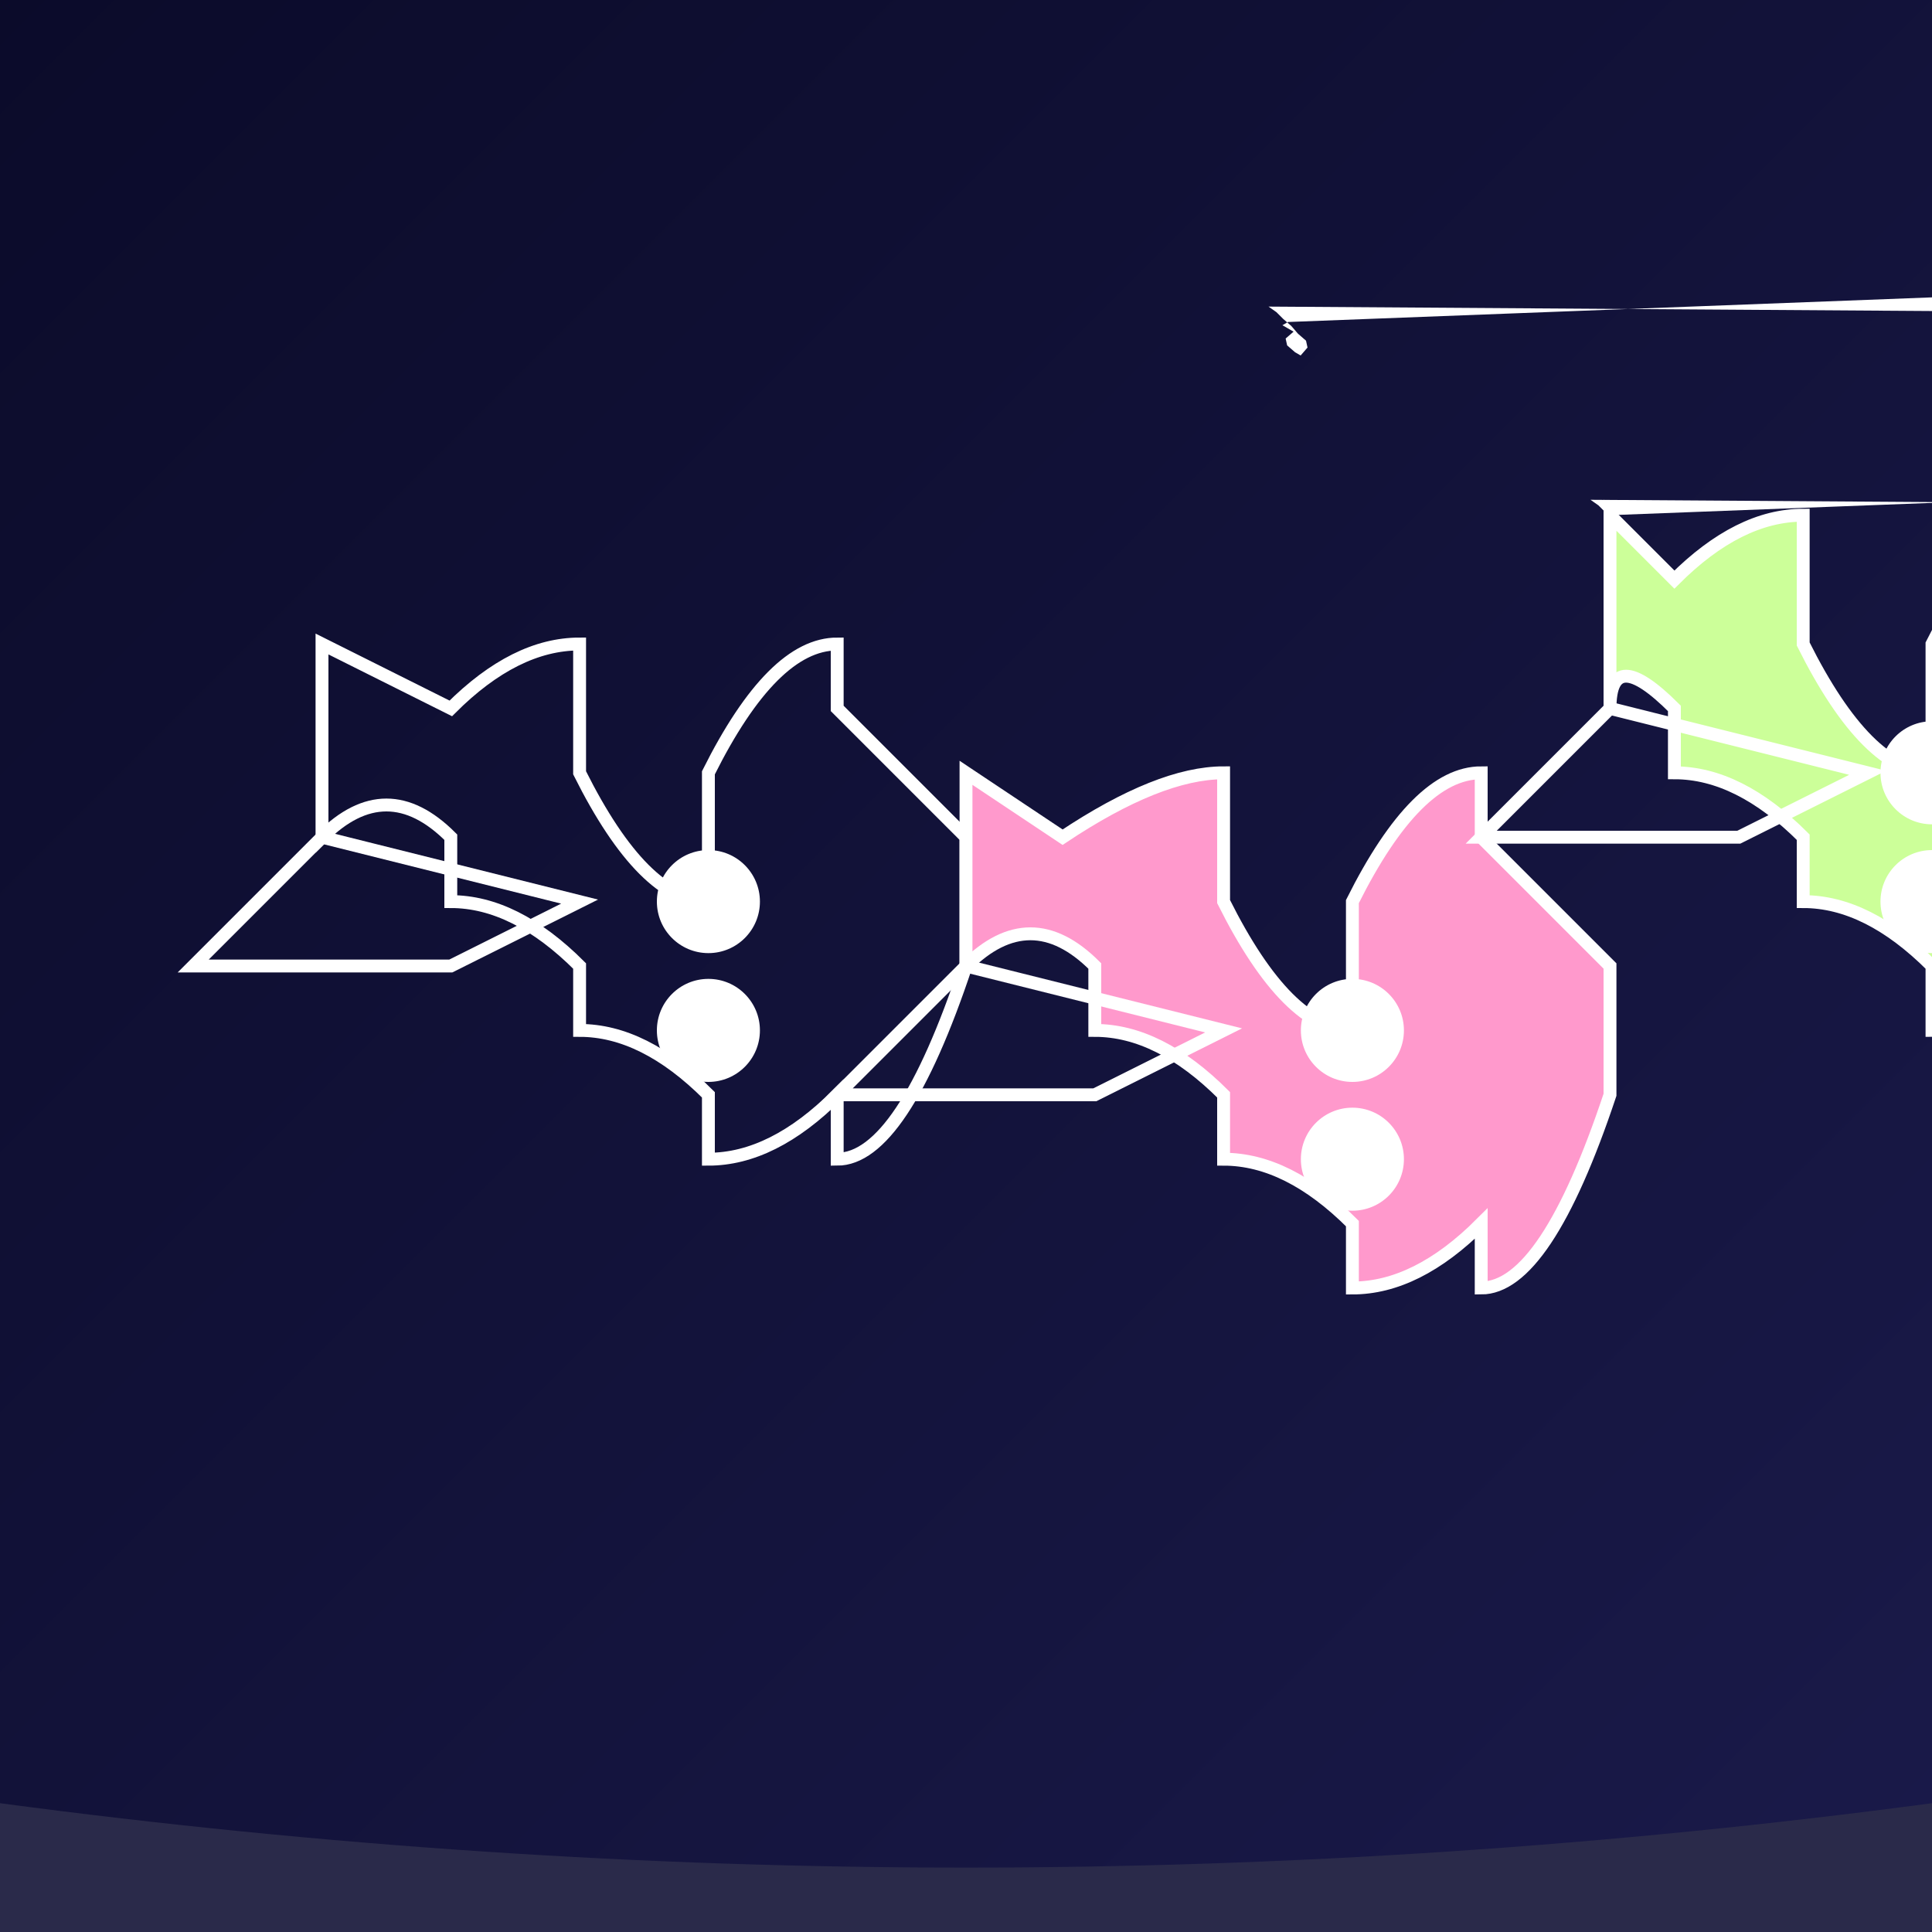 <svg viewBox="0 0 300 300" xmlns="http://www.w3.org/2000/svg">
  <!-- Swirling starry sky background -->
  <defs>
    <linearGradient id="skyGradient" x1="0%" y1="0%" x2="100%" y2="100%">
      <stop offset="0%" style="stop-color:#0b0b2a;stop-opacity:1" />
      <stop offset="100%" style="stop-color:#1a1a4a;stop-opacity:1" />
    </linearGradient>
    <conicGradient id="swirl" cx="150" cy="150" rx="150" ry="150" angle="0" type="unscaled">
      <stop offset="0%" style="stop-color:#0b0b2a;stop-opacity:1" />
      <stop offset="100%" style="stop-color:#4a4ab2;stop-opacity:1" />
    </conicGradient>
    <path id="star" d="M150 0l-.866 .5L150 1l.866.5-1.232 1.066.232 1.066 1.232 1.066.866.5 1.066-1.232-.232-1.066-1.232-1.066-1.066-1.232-1.232-1.066-1.066-1.066-1.232-.866-.5L150 1l.866-.5 1.232-1.066-.232-1.066-1.232-1.066-.866-.5z"/>
  </defs>

  <!-- Background with swirling pattern -->
  <rect width="300" height="300" fill="url(#skyGradient)"/>
  <circle cx="150" cy="150" r="140" fill="url(#swirl)"/>

  <!-- Stars -->
  <g transform="translate(0,0)">
    <use href="#star" x="50" y="50" fill="white" opacity="0.6"/>
    <use href="#star" x="100" y="80" fill="white" opacity="0.6"/>
    <use href="#star" x="200" y="60" fill="white" opacity="0.6"/>
    <use href="#star" x="250" y="100" fill="white" opacity="0.6"/>
    <use href="#star" x="150" y="150" fill="white" opacity="0.6"/>
  </g>

  <!-- Fish and bicycles -->
  <g transform="translate(50,100)">
    <!-- First fish and bicycle -->
    <path d="M0,0 L20,10 Q30,0 40,0 L40,20 Q50,40 60,40 L60,20 Q70,0 80,0 L80,10 Q90,20 100,30 L100,50 Q90,80 80,80 L80,70 Q70,80 60,80 L60,70 Q50,60 40,60 L40,50 Q30,40 20,40 L20,30 Q10,20 0,30 Z"
          fill="url(#grad1)" stroke="white" stroke-width="2"/>
    <circle cx="60" cy="40" r="8" fill="white"/>
    <circle cx="60" cy="60" r="8" fill="white"/>
    <path d="M-20,50 L20,50 L40,40 L0,30 Z" fill="none" stroke="white" stroke-width="2"/>
  </g>

  <!-- Second fish and bicycle -->
  <g transform="translate(150,120)" scale="0.8">
    <path d="M0,0 L15,10 Q30,0 40,0 L40,20 Q50,40 60,40 L60,20 Q70,0 80,0 L80,10 Q90,20 100,30 L100,50 Q90,80 80,80 L80,70 Q70,80 60,80 L60,70 Q50,60 40,60 L40,50 Q30,40 20,40 L20,30 Q10,20 0,30 Z"
          fill="#ff99cc" stroke="white" stroke-width="2"/>
    <circle cx="60" cy="40" r="8" fill="white"/>
    <circle cx="60" cy="60" r="8" fill="white"/>
    <path d="M-20,50 L20,50 L40,40 L0,30 Z" fill="none" stroke="white" stroke-width="2"/>
  </g>

  <!-- Third fish and bicycle -->
  <g transform="translate(250,80)" scale="0.6">
    <path d="M0,0 L10,10 Q20,0 30,0 L30,20 Q40,40 50,40 L50,20 Q60,0 70,0 L70,10 Q80,20 90,30 L90,50 Q80,80 70,80 L70,70 Q60,80 50,80 L50,70 Q40,60 30,60 L30,50 Q20,40 10,40 L10,30 Q0,20 0,30 Z"
          fill="#ccff99" stroke="white" stroke-width="2"/>
    <circle cx="50" cy="40" r="8" fill="white"/>
    <circle cx="50" cy="60" r="8" fill="white"/>
    <path d="M-20,50 L20,50 L40,40 L0,30 Z" fill="none" stroke="white" stroke-width="2"/>
  </g>

  <!-- Ground -->
  <path d="M0,280 Q150,300 300,280 L300,300 L0,300 Z" fill="#2a2a4a"/>
</svg>